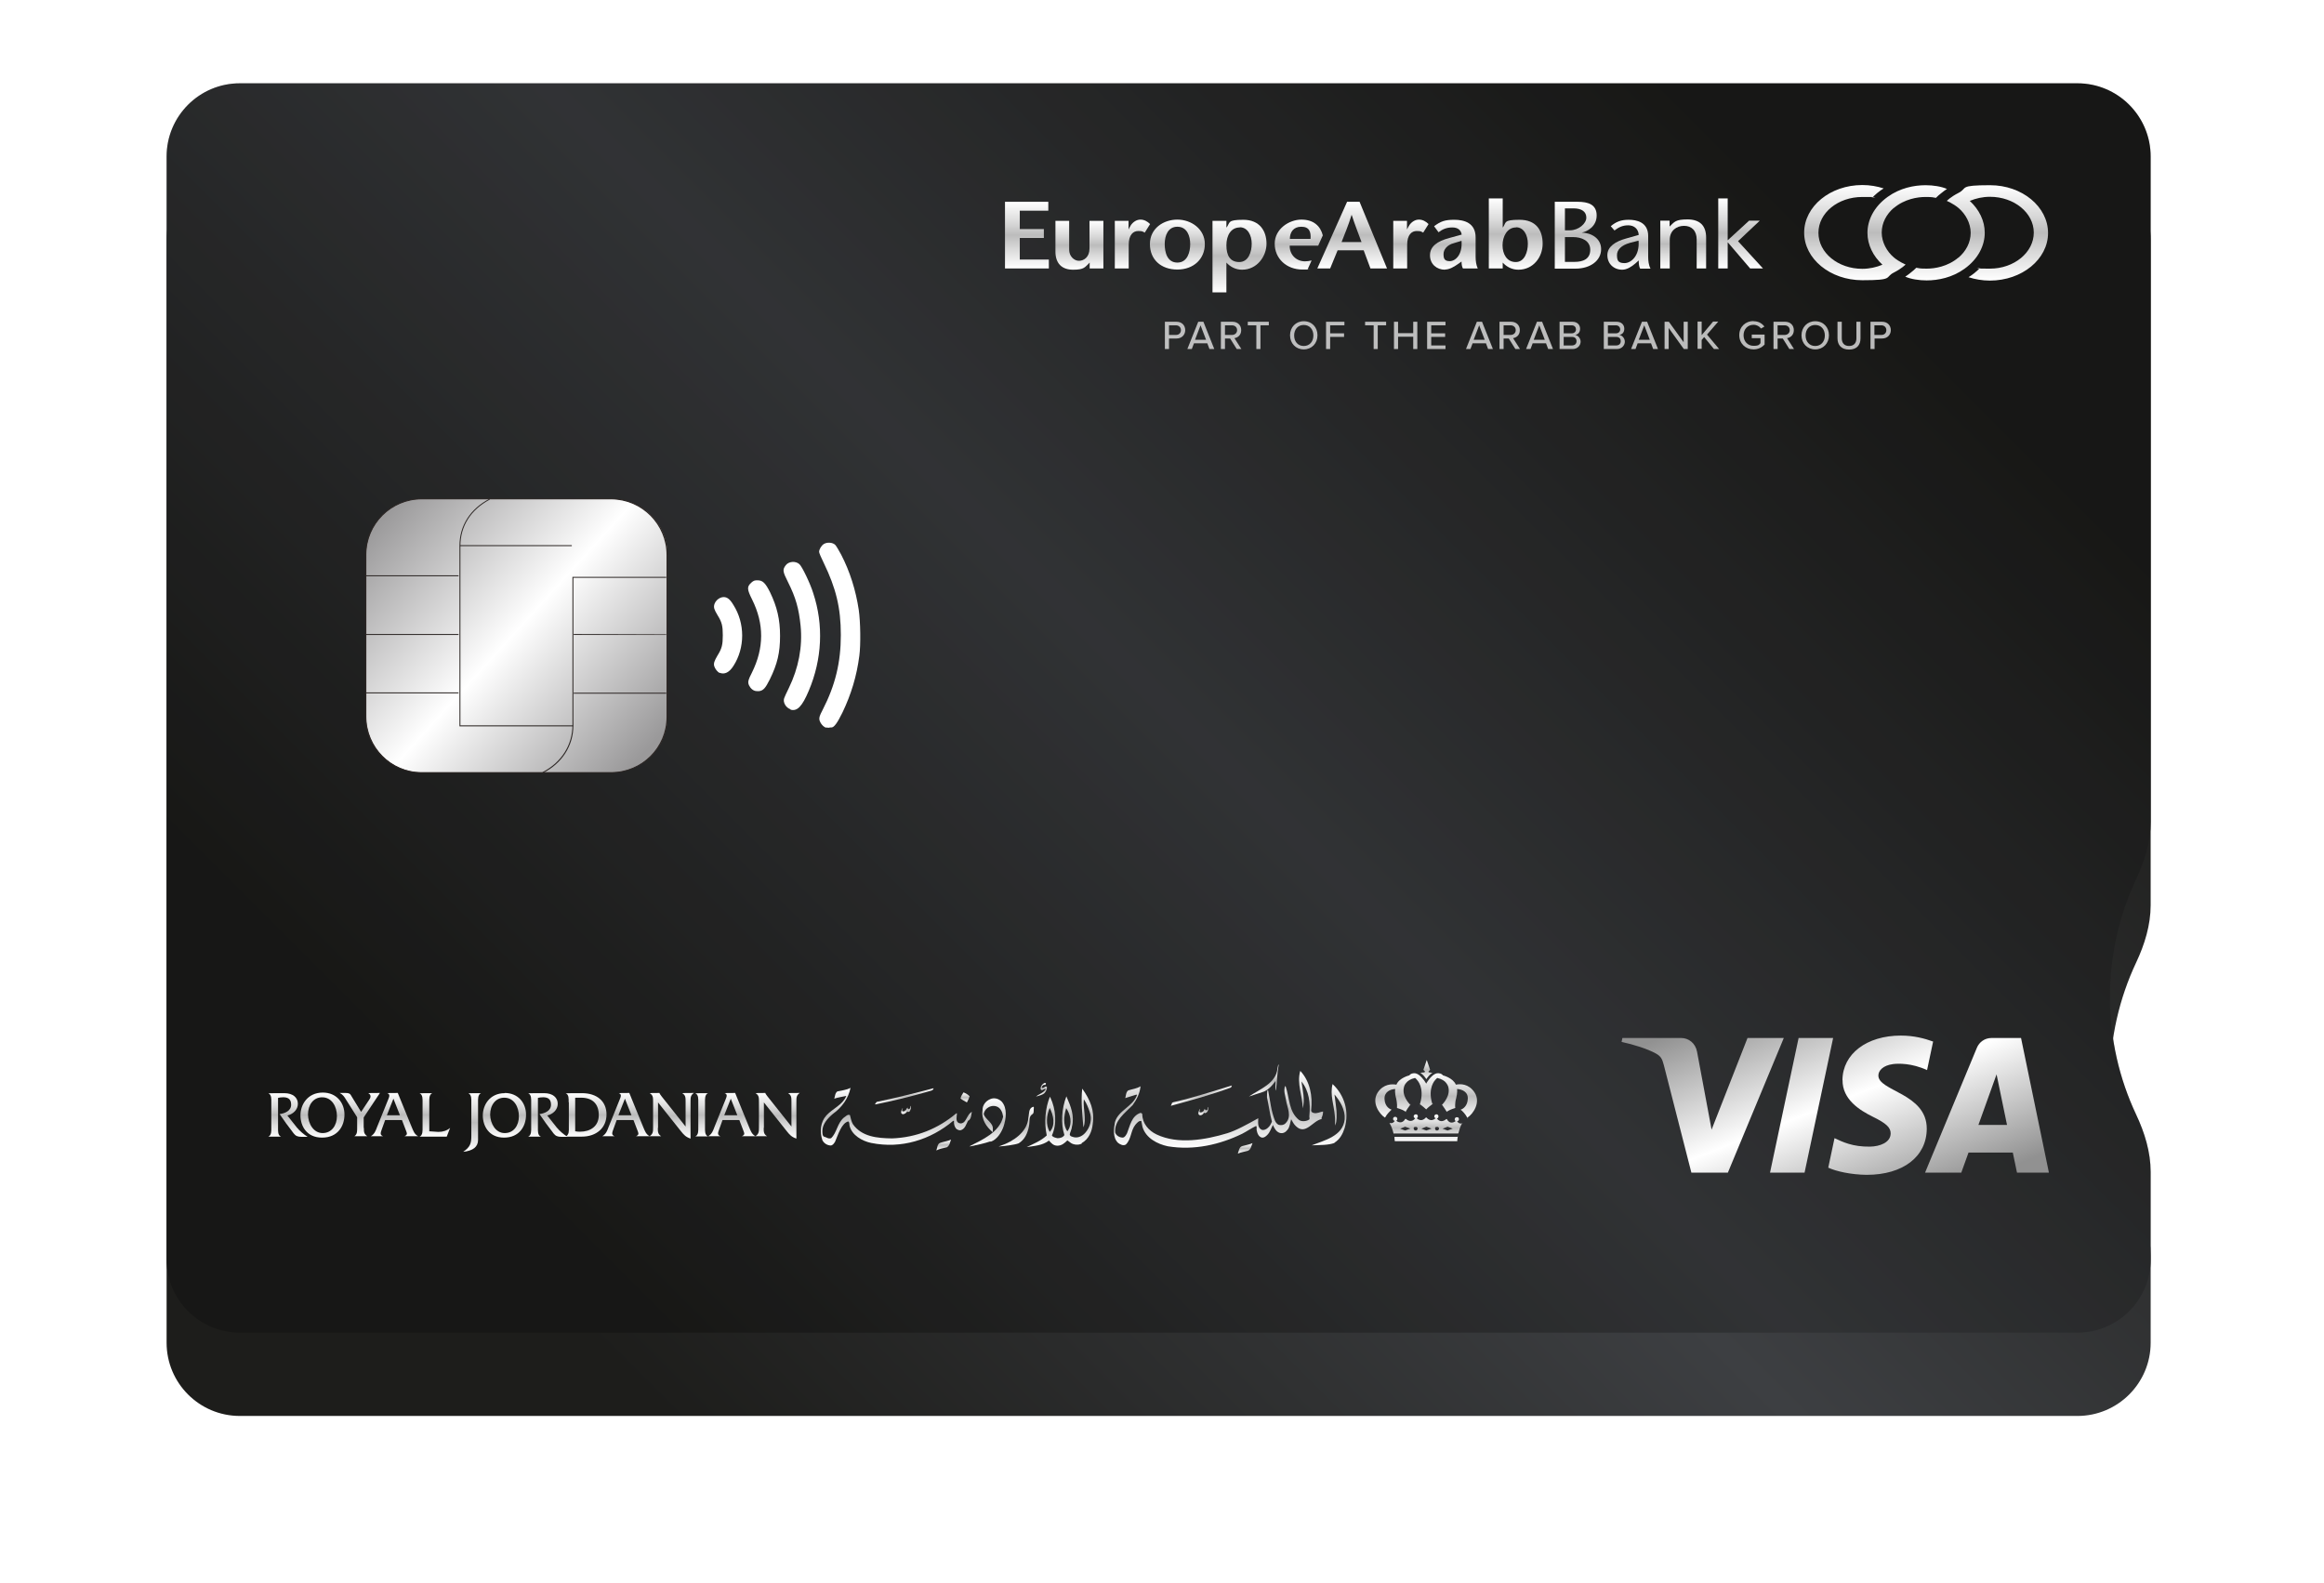 <svg width="279" height="190" viewBox="0 0 279 190" fill="none" xmlns="http://www.w3.org/2000/svg">
<g filter="url(#filter0_d_334_1667)">
<path d="M28.795 10C23.938 10 20 13.938 20 18.795V151.204C20 156.061 23.938 159.999 28.795 159.999H249.395C254.252 159.999 258.19 156.061 258.19 151.204V140.713C258.19 138.312 257.469 135.986 256.447 133.814C254.431 129.527 253.304 124.74 253.304 119.69C253.304 114.639 254.431 109.852 256.447 105.565C257.469 103.393 258.19 101.067 258.19 98.666V18.795C258.19 13.938 254.252 10 249.395 10H28.795Z" fill="url(#paint0_linear_334_1667)"/>
</g>
<path d="M28.795 10C23.938 10 20 13.938 20 18.795V151.204C20 156.061 23.938 159.999 28.795 159.999H249.395C254.252 159.999 258.19 156.061 258.19 151.204V140.713C258.19 138.312 257.469 135.986 256.447 133.814C254.431 129.527 253.304 124.74 253.304 119.69C253.304 114.639 254.431 109.852 256.447 105.565C257.469 103.393 258.19 101.067 258.19 98.666V18.795C258.19 13.938 254.252 10 249.395 10H28.795Z" fill="url(#paint1_linear_334_1667)"/>
<path d="M28.795 10C23.938 10 20 13.938 20 18.795V151.204C20 156.061 23.938 159.999 28.795 159.999H249.395C254.252 159.999 258.19 156.061 258.19 151.204V140.713C258.19 138.312 257.469 135.986 256.447 133.814C254.431 129.527 253.304 124.74 253.304 119.69C253.304 114.639 254.431 109.852 256.447 105.565C257.469 103.393 258.19 101.067 258.19 98.666V18.795C258.19 13.938 254.252 10 249.395 10H28.795Z" fill="black" fill-opacity="0.2"/>
<path fill-rule="evenodd" clip-rule="evenodd" d="M99.181 87.372C98.829 87.267 98.476 86.845 98.371 86.424C98.335 86.143 98.371 85.967 98.758 85.23C100.274 82.28 100.944 79.54 100.944 76.239C100.944 72.938 100.344 70.585 98.899 67.599C98.582 66.967 98.335 66.37 98.335 66.265C98.335 65.949 98.617 65.492 98.899 65.317C99.287 65.071 99.957 65.106 100.274 65.422C100.38 65.527 100.697 66.054 100.979 66.581C102.036 68.618 102.741 70.866 103.094 73.219C103.305 74.659 103.341 77.433 103.164 78.733C102.847 81.191 102.177 83.368 101.155 85.511C100.521 86.81 100.133 87.337 99.816 87.337C99.499 87.337 99.639 87.337 99.569 87.372C99.499 87.372 99.322 87.372 99.181 87.337V87.372ZM94.916 85.159C94.352 84.984 93.964 84.317 94.141 83.825C94.176 83.72 94.423 83.158 94.705 82.596C95.868 80.208 96.361 77.644 96.115 75.15C95.903 73.078 95.551 71.779 94.599 69.882C93.964 68.618 93.929 68.407 94.317 67.88C94.669 67.389 95.515 67.319 95.974 67.74C96.291 68.021 97.278 70.058 97.63 71.217C98.899 75.045 98.688 79.154 97.102 82.912C96.291 84.843 95.692 85.441 94.881 85.195L94.916 85.159ZM90.545 82.912C90.193 82.771 89.911 82.385 89.84 82.034C89.805 81.823 89.84 81.577 90.263 80.769C91.744 77.784 91.744 74.904 90.298 71.989C89.664 70.725 89.664 70.444 90.193 69.953C90.475 69.707 90.58 69.671 90.933 69.671C91.567 69.671 91.885 69.988 92.449 71.111C93.295 72.867 93.647 74.378 93.647 76.344C93.647 78.346 93.33 79.716 92.413 81.577C91.885 82.631 91.638 82.912 91.109 82.982C90.933 82.982 90.686 82.982 90.545 82.912ZM86.421 80.805C86.139 80.699 85.857 80.313 85.751 79.997C85.645 79.646 85.751 79.365 86.139 78.697C86.668 77.855 86.773 77.398 86.773 76.274C86.773 75.15 86.668 74.694 86.139 73.851C85.963 73.57 85.787 73.219 85.751 73.078C85.575 72.516 86.069 71.849 86.668 71.709C87.197 71.603 87.584 71.849 88.043 72.622C89.452 74.834 89.452 77.784 88.043 79.962C87.549 80.734 86.985 81.015 86.386 80.769L86.421 80.805Z" fill="white"/>
<path d="M73.407 59.912H50.628C46.925 59.874 43.941 62.89 43.941 66.584V86.032C43.941 89.726 46.925 92.742 50.628 92.742H73.407C77.109 92.742 80.094 89.764 80.132 86.07V66.621C80.132 62.927 77.147 59.912 73.445 59.912H73.407Z" fill="url(#paint2_linear_334_1667)"/>
<path d="M73.37 92.817H50.59C46.85 92.817 43.828 89.764 43.828 86.032V66.584C43.866 62.852 46.888 59.837 50.628 59.837H73.407C77.147 59.837 80.169 62.89 80.169 66.621V86.07C80.169 89.802 77.109 92.817 73.37 92.817ZM50.628 59.95C46.963 59.95 43.979 62.927 43.979 66.584V86.032C43.979 89.688 46.925 92.704 50.59 92.704H73.37C77.034 92.704 80.018 89.764 80.018 86.07V66.621C80.018 62.965 77.072 59.987 73.407 59.95H50.628Z" fill="#2B2523"/>
<path d="M68.799 87.201H55.161V65.528C55.161 63.116 56.445 61.081 58.788 59.874V59.987C56.521 61.194 55.274 63.154 55.274 65.528V87.088H68.799V87.201Z" fill="#2B2523"/>
<path d="M65.21 92.817L65.134 92.704C67.401 91.535 68.723 89.462 68.723 87.05V69.26H79.981V69.373H68.836V87.088C68.836 89.538 67.476 91.648 65.172 92.817H65.21Z" fill="#2B2523"/>
<path d="M68.647 65.566H55.236V65.453H68.647V65.566Z" fill="#2B2523"/>
<path d="M55.048 69.184H43.941V69.071H55.048V69.184Z" fill="#2B2523"/>
<path d="M55.048 76.233H43.941V76.119H55.048V76.233Z" fill="#2B2523"/>
<path d="M79.981 76.233H68.874V76.119L79.981 76.157V76.233Z" fill="#2B2523"/>
<path d="M55.048 83.243H43.941V83.13H55.048V83.243Z" fill="#2B2523"/>
<path d="M79.981 83.281H68.874V83.168H79.981V83.281Z" fill="#2B2523"/>
<path d="M160.218 137.22C159.409 137.505 158.504 137.457 157.552 137.505H157.481C158.956 136.912 161.241 136.414 161.431 134.375C161.503 133.237 160.908 132.242 160.218 131.412V131.483C160.337 132.645 160.67 133.949 160.313 135.134C160.241 134.802 160.313 134.328 160.241 133.901C160.146 132.692 159.647 131.412 159.98 130.155C161.407 131.483 162.002 133.451 161.431 135.418C161.217 136.106 160.86 136.794 160.194 137.197" fill="url(#paint3_linear_334_1667)"/>
<path d="M158.671 134.352C157.6 134.541 156.743 136.343 155.577 135.205C155.316 134.968 155.173 134.66 155.006 134.375C154.863 134.802 154.863 135.3 154.554 135.656C154.34 135.94 154.007 136.13 153.626 136.011C153.198 135.869 152.983 135.442 152.817 135.063C152.603 135.442 152.484 135.916 152.151 136.248C151.984 136.414 151.794 136.604 151.508 136.58C151.104 136.509 150.937 136.059 150.866 135.703C150.818 135.513 150.937 135.324 150.794 135.181C150.247 135.442 149.7 135.821 149.152 136.106C146.487 137.41 143.37 138.145 140.205 137.623C138.967 137.363 137.563 136.651 137.159 135.3L137.016 134.589C136.73 134.518 136.492 134.826 136.302 135.039C135.731 135.75 135.826 136.77 135.16 137.41C134.85 137.6 134.493 137.41 134.232 137.22C133.565 136.58 133.708 135.561 133.851 134.731C134.232 133.308 136.04 132.834 136.492 131.483L136.445 131.412L135.088 131.839C135.183 131.53 135.16 131.127 135.445 130.914C135.945 130.748 136.492 130.701 136.921 130.416C136.849 131.246 136.468 132.004 135.969 132.692C135.041 133.64 133.756 134.541 133.875 135.964C134.017 136.367 134.422 136.58 134.803 136.58C135.064 136.533 135.183 136.272 135.302 136.059C135.659 135.181 135.826 133.996 136.897 133.617C137.016 133.617 137.111 133.664 137.135 133.783C137.135 134.873 137.896 135.75 138.848 136.201C141.442 137.434 144.726 136.841 147.32 136.059C148.414 135.727 149.723 134.992 151.056 134.257C151.056 134.755 150.913 135.395 151.508 135.656C151.77 135.703 152.008 135.584 152.198 135.418C152.46 135.205 152.579 134.921 152.698 134.66C152.436 133.711 152.317 132.716 152.103 131.744C152.103 131.459 152.103 131.127 152.174 130.866L152.246 130.938C152.484 132.147 152.603 133.403 153.055 134.541C153.15 134.755 153.34 135.015 153.578 135.063C153.864 135.11 154.15 135.063 154.34 134.849C155.149 134.043 154.506 132.929 154.387 132.052C154.292 131.507 154.078 131.009 154.268 130.416H154.34C154.816 131.791 154.697 133.474 155.958 134.47C156.291 134.683 156.815 134.636 157.148 134.423C157.291 134.328 157.148 134.091 157.195 133.925C157.338 132.455 157.148 130.938 156.244 129.847C156.386 130.89 156.696 132.028 156.386 133.071C156.386 131.554 155.649 130.108 156.101 128.567C157.267 129.823 157.6 131.578 157.41 133.332C157.41 133.474 157.552 133.593 157.695 133.617C158.124 133.735 158.481 133.474 158.837 133.451C158.837 133.735 158.766 133.972 158.647 134.233" fill="url(#paint4_linear_334_1667)"/>
<path d="M153.174 130.961C153.055 130.582 153.174 130.179 153.126 129.776C152.769 130.297 152.174 130.961 151.532 131.127C150.985 131.293 150.461 131.483 149.938 131.649C151.199 130.772 153.198 130.084 153.364 128.282L153.459 127.832H153.507C153.317 128.851 153.317 129.942 153.174 130.938" fill="url(#paint5_linear_334_1667)"/>
<path d="M149.795 138.169C149.39 138.287 148.986 138.335 148.605 138.5C148.724 138.192 148.748 137.718 149.128 137.6C149.533 137.481 150.009 137.41 150.366 137.244C150.223 137.576 150.175 138.026 149.795 138.169Z" fill="url(#paint6_linear_334_1667)"/>
<path d="M147.796 130.558C145.464 131.435 142.989 132.099 140.562 132.763C140.562 132.763 140.704 132.479 140.704 132.407L140.847 132.336C143.251 131.791 145.583 131.032 147.891 130.321L147.796 130.535" fill="url(#paint7_linear_334_1667)"/>
<path d="M144.797 133.593C144.702 133.688 144.583 133.593 144.536 133.593C144.393 133.877 144.107 133.948 143.964 133.854C143.822 133.759 143.845 133.545 143.917 133.403C143.964 133.308 143.988 133.214 144.06 133.142C144.107 133.261 143.917 133.403 144.06 133.522C144.155 133.593 144.274 133.522 144.369 133.474C144.512 133.403 144.583 133.237 144.631 133.119C144.631 133.214 144.75 133.356 144.893 133.285C145.035 133.19 144.94 133 145.059 132.905C145.035 133.142 145.059 133.474 144.821 133.569" fill="url(#paint8_linear_334_1667)"/>
<path d="M126.022 133.024C125.641 133.854 125.522 135.063 126.022 135.893C126.759 135.11 126.45 133.83 126.022 133.024ZM128.235 135.679C128.758 134.873 128.497 133.759 127.997 133.048C127.735 133.925 127.592 135.087 128.14 135.821L128.235 135.679ZM129.877 137.291C129.496 137.505 128.949 137.457 128.592 137.244L128.14 136.912C127.806 137.244 127.45 137.552 126.95 137.552C126.45 137.552 126.212 137.244 125.927 136.936C125.165 137.528 124.166 137.576 123.261 137.718C124.094 137.315 124.951 136.983 125.665 136.319C125.332 134.802 125.474 133.048 126.046 131.673L126.117 131.815C126.736 133.142 126.926 134.921 126.283 136.319C126.426 136.556 126.688 136.58 126.95 136.651C127.283 136.651 127.616 136.556 127.783 136.272C127.331 134.873 127.45 133.142 128.021 131.625L128.068 131.744C128.544 132.811 129.02 133.996 128.687 135.276C128.687 135.513 128.425 136.059 128.425 136.201C128.425 136.343 128.568 136.438 128.758 136.485C129.329 136.699 129.901 136.438 130.281 136.011C130.9 135.324 131.138 134.352 130.805 133.451C130.638 132.953 130.448 132.479 130.162 132.052L130.115 132.004C129.996 133.142 130.472 134.328 130.067 135.347C129.924 133.877 129.758 132.17 129.924 130.701L129.972 130.772C130.829 131.981 131.447 133.332 131.186 134.944C131.09 135.845 130.71 136.77 129.853 137.244" fill="url(#paint9_linear_334_1667)"/>
<path d="M125.379 131.246C125.189 131.435 124.737 131.554 124.38 131.649C124.713 131.364 125.308 131.198 125.546 130.748C125.355 130.629 125.022 131.127 124.927 130.724C124.927 130.416 125.117 130.179 125.355 130.037C125.427 130.013 125.522 130.013 125.57 130.06C125.57 130.131 125.522 130.203 125.474 130.274C125.332 130.203 125.213 130.274 125.141 130.392C125.07 130.44 125.046 130.535 125.07 130.606C125.332 130.724 125.546 130.25 125.689 130.535C125.689 130.795 125.57 131.056 125.379 131.246Z" fill="url(#paint10_linear_334_1667)"/>
<path d="M123.951 133.759C123.452 134.091 123.666 134.518 123.523 135.252C123.356 136.035 123.047 136.817 122.286 137.268C121.881 137.434 120.644 137.6 119.882 137.647L120.144 137.552C121.572 137.078 123.356 135.916 123.452 134.209C123.571 133.735 123.452 133.071 124.023 132.882C124.07 132.882 124.094 132.882 124.118 132.953C124.07 133.237 124.166 133.64 123.951 133.759Z" fill="url(#paint11_linear_334_1667)"/>
<path d="M118.906 137.031C118.145 137.291 117.336 137.457 116.527 137.623H116.384C117.883 136.865 120.001 135.94 120.429 134.067C120.358 133.569 120.144 133 119.62 132.834C119.168 132.692 118.716 132.834 118.383 133.166C118.24 133.332 118.145 133.522 118.097 133.735C118.264 134.423 119.263 134.778 119.192 135.561V135.94C118.407 135.276 117.788 134.399 117.955 133.285C117.931 132.716 118.335 132.194 118.835 131.981C119.311 131.744 119.882 131.886 120.263 132.265C120.953 133.048 120.786 134.328 120.477 135.252C120.215 135.987 119.692 136.817 118.93 137.078" fill="url(#paint12_linear_334_1667)"/>
<path d="M116.241 134.494C116.003 134.944 115.861 135.584 115.289 135.703C115.075 135.703 114.909 135.608 114.79 135.513C114.575 135.252 114.504 134.944 114.528 134.565H114.433C111.72 136.841 108.222 137.955 104.581 137.22C103.534 137.007 102.249 136.296 101.987 135.134C101.963 134.968 101.987 134.755 101.844 134.636C101.035 134.826 100.631 136.201 100.25 137.078C100.059 137.386 99.964 137.457 99.774 137.528C99.322 137.528 98.917 137.268 98.727 136.888C98.37 135.845 98.513 134.683 99.203 133.925C99.964 133.095 101.13 132.668 101.582 131.625V131.578C101.107 131.696 100.607 131.744 100.155 131.91C100.25 131.601 100.25 131.222 100.535 131.032C101.059 130.914 101.63 130.866 102.106 130.606C101.868 131.838 101.083 132.953 99.988 133.735C99.322 134.304 98.727 134.968 98.727 135.798C98.727 136.628 98.965 136.414 99.227 136.58C99.369 136.651 99.584 136.722 99.774 136.651C100.488 135.964 100.488 134.897 101.297 134.186C101.535 134.043 101.725 133.759 102.035 133.877C102.13 134.233 102.201 134.636 102.392 134.968C103.462 136.485 105.319 136.651 107.103 136.675C110.054 136.556 112.6 135.513 114.813 133.664H114.885C114.885 134.02 114.647 134.683 115.17 134.849C115.385 134.921 115.575 134.849 115.742 134.707C116.075 134.352 116.17 133.854 116.551 133.569L116.67 133.474C116.598 133.83 116.622 134.304 116.241 134.565" fill="url(#paint13_linear_334_1667)"/>
<path d="M116.051 132.336C115.789 132.194 115.551 132.076 115.313 131.886C115.361 131.601 115.527 131.388 115.67 131.151C115.956 131.269 116.217 131.412 116.408 131.625C116.313 131.886 116.217 132.123 116.075 132.36" fill="url(#paint14_linear_334_1667)"/>
<path d="M113.671 137.742C113.243 137.86 112.815 137.908 112.41 138.121C112.529 137.837 112.505 137.315 112.91 137.197C113.314 137.054 113.79 137.007 114.171 136.817C114.052 137.149 114.004 137.552 113.671 137.742Z" fill="url(#paint15_linear_334_1667)"/>
<path d="M111.41 131.056C109.34 131.649 107.246 132.17 105.081 132.597C105.009 132.55 105.128 132.455 105.176 132.384L105.247 132.289C107.555 131.815 109.84 131.246 112.077 130.653C112.053 130.961 111.601 130.985 111.387 131.056" fill="url(#paint16_linear_334_1667)"/>
<path d="M109.078 133.522C109.007 133.522 108.959 133.474 108.936 133.403C108.769 133.711 108.269 133.949 108.174 133.569C108.174 133.356 108.269 133.142 108.388 133.024C108.388 133.119 108.269 133.237 108.317 133.356C108.388 133.474 108.531 133.427 108.626 133.356C108.864 133.214 108.84 133.048 108.959 132.976C108.959 133.048 108.959 133.166 109.078 133.166C109.197 133.166 109.269 133.048 109.293 132.953V132.763C109.412 132.905 109.34 133.119 109.293 133.261C109.197 133.522 109.126 133.451 109.055 133.474" fill="url(#paint17_linear_334_1667)"/>
<path d="M43.685 135.418C43.685 135.893 43.685 136.13 44.089 136.414H42.543C42.923 136.201 42.876 135.679 42.876 135.3V134.138L41.543 132.028C41.329 131.673 41.162 131.412 40.782 131.222H41.496C41.757 131.222 41.995 131.269 42.09 131.435L43.352 133.498L44.327 132.028C44.47 131.838 44.637 131.459 44.208 131.246C44.208 131.222 45.612 131.222 45.612 131.222L43.661 134.162V135.418H43.685Z" fill="url(#paint18_linear_334_1667)"/>
<path d="M46.231 134.494L45.827 135.608C45.66 136.059 45.612 136.272 45.993 136.414H44.518C44.97 136.153 45.113 135.727 45.279 135.276L46.612 131.981C46.731 131.696 46.874 131.364 46.493 131.246C46.493 131.222 47.754 131.222 47.754 131.222L49.42 135.3C49.61 135.75 49.753 136.201 50.205 136.414H48.563C48.944 136.224 48.896 136.13 48.682 135.584L48.254 134.47H46.231V134.494ZM47.231 131.91L46.445 133.901H48.016L47.231 131.91Z" fill="url(#paint19_linear_334_1667)"/>
<path d="M52.633 135.893C53.18 135.893 53.632 135.75 54.036 135.418L53.632 136.462H50.372C50.776 136.296 50.729 135.703 50.729 135.347V132.36C50.729 132.004 50.776 131.412 50.372 131.269C50.372 131.246 51.895 131.246 51.895 131.246C51.49 131.412 51.538 132.004 51.538 132.36V135.821L52.609 135.893H52.633Z" fill="url(#paint20_linear_334_1667)"/>
<path d="M56.583 132.36C56.583 132.004 56.63 131.412 56.226 131.269C56.226 131.246 57.749 131.246 57.749 131.246C57.344 131.412 57.392 132.004 57.392 132.36V136.865C57.392 137.694 56.773 138.169 55.607 138.287C56.487 137.694 56.583 137.22 56.583 136.367V132.36Z" fill="url(#paint21_linear_334_1667)"/>
<path d="M68.267 132.336C68.267 131.981 68.314 131.388 67.91 131.269C67.91 131.246 69.861 131.246 69.861 131.246C71.67 131.246 72.812 132.218 72.812 133.806C72.812 135.395 71.622 136.462 69.838 136.462H67.934C68.338 136.177 68.291 135.798 68.291 135.324V132.336H68.267ZM69.076 135.821C69.266 135.869 69.457 135.869 69.647 135.869C70.837 135.869 71.884 135.252 71.884 133.877C71.884 132.502 71.099 131.791 69.766 131.791C68.433 131.791 69.29 131.815 69.052 131.886V135.821H69.076Z" fill="url(#paint22_linear_334_1667)"/>
<path d="M74.026 134.494L73.621 135.608C73.455 136.059 73.407 136.272 73.788 136.414H72.312C72.764 136.153 72.907 135.727 73.074 135.276L74.406 131.981C74.525 131.696 74.668 131.364 74.287 131.246C74.287 131.222 75.549 131.222 75.549 131.222L77.215 135.3C77.405 135.75 77.548 136.201 78 136.414H76.358C76.739 136.224 76.691 136.13 76.477 135.584L76.049 134.47H74.026V134.494ZM75.025 131.91L74.24 133.901H75.811L75.025 131.91Z" fill="url(#paint23_linear_334_1667)"/>
<path d="M78.975 135.418C78.975 135.869 78.975 136.177 79.38 136.414H77.976C78.404 136.153 78.404 135.821 78.404 135.395V132.241C78.404 131.791 78.404 131.483 78 131.246C78 131.222 79.166 131.222 79.166 131.222C79.19 131.317 79.237 131.364 79.285 131.435L79.404 131.601L82.307 135.252V132.241C82.307 131.791 82.307 131.483 81.903 131.246C81.903 131.222 83.306 131.222 83.306 131.222C82.902 131.483 82.902 131.791 82.902 132.241V136.699C82.331 136.509 82.093 136.248 81.736 135.798L78.999 132.36V135.418H78.975Z" fill="url(#paint24_linear_334_1667)"/>
<path d="M83.83 132.36C83.83 132.004 83.878 131.412 83.473 131.269C83.473 131.246 84.996 131.246 84.996 131.246C84.591 131.412 84.639 132.004 84.639 132.36V135.347C84.639 135.703 84.591 136.272 84.996 136.438H83.473C83.878 136.272 83.83 135.679 83.83 135.324V132.336V132.36Z" fill="url(#paint25_linear_334_1667)"/>
<path d="M86.733 134.494L86.329 135.608C86.162 136.059 86.115 136.272 86.495 136.414H85.02C85.472 136.153 85.615 135.727 85.781 135.276L87.114 131.981C87.233 131.696 87.376 131.364 86.995 131.246C86.995 131.222 88.256 131.222 88.256 131.222L89.922 135.3C90.112 135.75 90.255 136.201 90.707 136.414H89.065C89.446 136.224 89.398 136.13 89.184 135.584L88.756 134.47H86.733V134.494ZM87.733 131.91L86.947 133.901H88.518L87.733 131.91Z" fill="url(#paint26_linear_334_1667)"/>
<path d="M91.683 135.418C91.683 135.869 91.683 136.177 92.088 136.414H90.683C91.112 136.153 91.112 135.821 91.112 135.395V132.241C91.112 131.791 91.112 131.483 90.707 131.246C90.707 131.222 91.873 131.222 91.873 131.222C91.897 131.317 91.945 131.364 91.992 131.435L92.111 131.601L95.014 135.252V132.241C95.014 131.791 95.014 131.483 94.61 131.246C94.61 131.222 96.014 131.222 96.014 131.222C95.609 131.483 95.609 131.791 95.609 132.241V136.699C95.038 136.509 94.8 136.248 94.443 135.798L91.707 132.36V135.418H91.683Z" fill="url(#paint27_linear_334_1667)"/>
<path d="M60.604 131.246C58.772 131.246 57.963 132.692 57.963 133.925C57.963 135.158 58.677 136.58 60.509 136.58C62.342 136.58 63.151 135.229 63.151 133.83C63.151 132.431 62.223 131.222 60.581 131.222M60.581 136.035C59.51 136.035 58.867 134.921 58.843 133.83C58.843 132.692 59.486 131.767 60.581 131.791C61.699 131.815 62.294 132.882 62.294 134.02C62.294 135.158 61.651 136.035 60.604 136.035" fill="url(#paint28_linear_334_1667)"/>
<path d="M38.759 131.175C36.903 131.175 36.07 132.645 36.07 133.901C36.07 135.158 36.784 136.58 38.664 136.58C40.544 136.58 41.353 135.205 41.353 133.806C41.353 132.407 40.401 131.175 38.759 131.175ZM38.735 136.035C37.641 136.035 36.998 134.921 36.974 133.806C36.974 132.668 37.617 131.72 38.711 131.744C39.83 131.767 40.449 132.834 40.449 133.996C40.449 135.158 39.782 136.035 38.735 136.035Z" fill="url(#paint29_linear_334_1667)"/>
<path d="M34.119 131.246C35.189 131.246 35.761 131.791 35.761 132.526C35.761 133.261 35.142 133.783 34.499 133.925L35.642 135.371C35.975 135.774 36.474 136.201 36.927 136.485H36.189C35.761 136.485 35.499 136.39 35.261 136.082L34.333 134.849L33.571 133.759C34.214 133.664 34.952 133.379 34.952 132.621C34.952 131.862 34.452 131.72 33.928 131.744C33.738 131.744 33.571 131.767 33.381 131.815V135.371C33.381 135.727 33.333 136.319 33.738 136.462H32.215C32.619 136.296 32.572 135.703 32.572 135.347V132.36C32.572 132.004 32.619 131.412 32.215 131.269C32.215 131.246 34.119 131.246 34.119 131.246Z" fill="url(#paint30_linear_334_1667)"/>
<path d="M65.316 131.246C66.387 131.246 66.958 131.791 66.958 132.526C66.958 133.261 66.339 133.783 65.697 133.925L66.839 135.371C67.172 135.774 67.672 136.201 68.124 136.485H67.386C66.958 136.485 66.696 136.39 66.458 136.082L65.53 134.849L64.769 133.759C65.411 133.664 66.149 133.379 66.149 132.621C66.149 131.862 65.649 131.72 65.126 131.744C64.935 131.744 64.769 131.767 64.579 131.815V135.371C64.579 135.727 64.531 136.319 64.935 136.462H63.412C63.817 136.296 63.769 135.703 63.769 135.347V132.36C63.769 132.004 63.817 131.412 63.412 131.269C63.412 131.246 65.316 131.246 65.316 131.246Z" fill="url(#paint31_linear_334_1667)"/>
<path d="M170.902 128.756C170.783 128.756 170.664 128.78 170.545 128.804C170.427 128.827 170.545 128.804 170.545 128.827C170.831 129.017 171.069 129.302 171.236 129.562C171.402 129.302 171.64 129.017 171.926 128.827C172.211 128.638 171.926 128.804 171.926 128.804C171.807 128.78 171.688 128.756 171.569 128.756C171.569 128.733 171.497 128.709 171.474 128.685L171.521 128.614L171.688 128.448C171.688 128.448 171.402 127.571 171.283 127.263C171.164 127.595 170.879 128.448 170.879 128.448L171.045 128.614L171.093 128.662C171.045 128.685 171.021 128.709 170.998 128.756H170.902Z" fill="url(#paint32_linear_334_1667)"/>
<path d="M167.452 136.485C167.452 136.485 167.381 136.485 167.404 136.556C167.404 136.77 167.452 136.959 167.452 137.007H174.948C174.948 136.936 174.948 136.77 174.996 136.556C175.043 136.343 174.996 136.485 174.948 136.485H167.404H167.452ZM175.543 134.873C175.376 134.921 175.114 134.921 174.924 134.612C175.067 134.612 175.186 134.47 175.138 134.304C175.138 134.209 175.043 134.138 174.948 134.138C174.781 134.091 174.639 134.233 174.639 134.375C174.639 134.517 174.686 134.565 174.781 134.589C174.567 134.731 174.067 135.039 173.687 134.352H173.639C173.496 134.47 172.949 134.897 172.497 134.28C172.616 134.28 172.711 134.138 172.687 133.996C172.687 133.901 172.592 133.806 172.473 133.783C172.33 133.783 172.187 133.877 172.187 134.02C172.187 134.162 172.259 134.209 172.354 134.257C172.164 134.423 171.712 134.707 171.236 134.162H171.188C170.712 134.707 170.26 134.423 170.07 134.257C170.165 134.209 170.236 134.114 170.212 133.996C170.212 133.877 170.117 133.806 169.998 133.783C169.855 133.783 169.713 133.877 169.713 134.02C169.713 134.162 169.808 134.233 169.903 134.257C169.451 134.873 168.904 134.446 168.761 134.328H168.713C168.332 134.992 167.809 134.707 167.619 134.565C167.714 134.517 167.785 134.399 167.737 134.28C167.737 134.186 167.642 134.114 167.547 134.091C167.381 134.043 167.238 134.186 167.238 134.328C167.238 134.47 167.333 134.565 167.452 134.565C167.262 134.873 167 134.873 166.833 134.826C166.833 134.826 166.786 134.826 166.833 134.873C167.047 135.229 167.19 135.655 167.285 136.035C167.381 136.414 167.285 136.082 167.333 136.082H175.043C175.043 136.082 175.091 136.082 175.091 136.035C175.186 135.655 175.305 135.229 175.519 134.873V134.826L175.59 134.873H175.543ZM169.284 135.513L168.689 135.727L168.094 135.513L168.689 135.276L169.284 135.49V135.513ZM169.951 135.727C169.832 135.727 169.713 135.632 169.713 135.49C169.713 135.347 169.76 135.347 169.832 135.3C169.832 135.3 169.903 135.3 169.951 135.3C169.998 135.3 170.022 135.3 170.07 135.3C170.141 135.347 170.189 135.418 170.189 135.49C170.189 135.608 170.093 135.727 169.974 135.727H169.951ZM171.831 135.513L171.236 135.727L170.641 135.513L171.236 135.276L171.831 135.49V135.513ZM172.497 135.727C172.378 135.727 172.283 135.632 172.283 135.49C172.283 135.347 172.33 135.347 172.402 135.3C172.402 135.3 172.473 135.3 172.521 135.3C172.568 135.3 172.592 135.3 172.64 135.3C172.711 135.347 172.759 135.418 172.759 135.49C172.759 135.608 172.663 135.727 172.521 135.727H172.497ZM174.377 135.513L173.782 135.727L173.187 135.513L173.782 135.276L174.377 135.49V135.513Z" fill="url(#paint33_linear_334_1667)"/>
<path d="M177.018 131.151C176.328 130.108 175.329 130.108 174.781 130.226C174.424 129.396 173.235 129.112 173.235 129.112C173.163 129.017 173.02 128.875 172.687 128.851C172.14 128.804 171.616 129.515 171.616 129.515C171.497 129.657 171.402 129.823 171.307 129.942C171.259 130.013 171.236 130.084 171.212 130.108C171.212 130.06 171.164 130.013 171.117 129.942C171.045 129.823 170.95 129.657 170.807 129.515C170.807 129.515 170.284 128.804 169.736 128.851C169.403 128.875 169.26 129.017 169.189 129.112C169.189 129.112 167.975 129.396 167.642 130.226C167.095 130.131 166.096 130.131 165.405 131.151C164.596 132.384 165.62 133.759 166.238 134.162H166.286C166.524 133.711 166.905 133.379 167.024 133.261C167.143 133.142 167.024 133.214 167.024 133.214C166.833 133.142 166.262 132.858 166.214 131.957C166.167 131.08 166.928 130.772 167.5 130.748C167.5 130.748 167.404 131.175 167.619 131.91C167.619 131.91 167.761 132.55 167.714 133.024C168.332 133.214 168.499 133.308 168.713 133.451C168.927 133.593 168.761 133.451 168.761 133.451C168.856 133.261 169.046 133 169.284 132.668C169.522 132.336 169.284 132.645 169.284 132.621C169.141 132.455 168.237 131.53 168.57 130.44C168.57 130.44 168.618 130.226 168.832 129.989C168.999 129.776 169.332 129.539 169.879 129.42C169.951 129.468 170.046 129.562 170.117 129.657C170.117 129.657 170.355 129.894 170.522 130.369C170.664 130.795 170.783 131.53 170.474 132.526C170.165 133.522 170.474 132.55 170.474 132.573C170.807 132.834 171.021 133 171.188 133.166C171.355 133.332 171.188 133.166 171.236 133.166C171.402 133 171.593 132.834 171.95 132.573C172.306 132.313 171.95 132.573 171.95 132.526C171.64 131.53 171.759 130.795 171.902 130.369C172.068 129.894 172.306 129.657 172.306 129.657C172.402 129.562 172.473 129.468 172.544 129.42C173.092 129.539 173.425 129.776 173.591 129.989C173.782 130.226 173.853 130.44 173.853 130.44C174.186 131.507 173.282 132.455 173.139 132.621C172.997 132.787 173.139 132.645 173.139 132.668C173.377 133 173.568 133.285 173.663 133.451C173.758 133.617 173.663 133.451 173.71 133.451C173.925 133.332 174.091 133.214 174.71 133.024C174.639 132.55 174.781 131.91 174.805 131.91C174.996 131.175 174.924 130.748 174.924 130.748C175.495 130.772 176.281 131.08 176.209 131.957C176.162 132.834 175.59 133.142 175.4 133.214C175.21 133.285 175.4 133.261 175.4 133.261C175.543 133.379 175.9 133.711 176.138 134.162C176.376 134.612 176.138 134.162 176.185 134.162C176.804 133.783 177.827 132.384 177.018 131.151Z" fill="url(#paint34_linear_334_1667)"/>
<path d="M221.2 129.674C221.173 132 223.259 133.298 224.828 134.073C226.443 134.864 226.982 135.37 226.977 136.082C226.966 137.169 225.69 137.644 224.498 137.665C222.412 137.696 221.205 137.1 220.238 136.647L219.485 140.191C220.452 140.64 222.24 141.03 224.096 141.051C228.451 141.051 231.295 138.878 231.311 135.518C231.326 131.251 225.46 131.014 225.502 129.11C225.513 128.53 226.062 127.912 227.259 127.754C227.855 127.675 229.491 127.617 231.347 128.477L232.074 125.048C231.075 124.685 229.794 124.331 228.195 124.331C224.101 124.331 221.215 126.531 221.189 129.674M239.085 124.621C238.29 124.621 237.616 125.091 237.323 125.808L231.107 140.787H235.456L236.324 138.377H241.641L242.143 140.787H245.975L242.629 124.621H239.085ZM239.691 128.988L240.946 135.059H237.511L239.691 128.988ZM215.925 124.621L212.495 140.787H216.641L220.07 124.621H215.925ZM209.792 124.621L205.479 135.624L203.733 126.267C203.529 125.223 202.719 124.621 201.819 124.621H194.772L194.673 125.091C196.121 125.407 197.768 125.919 198.761 126.467C199.373 126.8 199.545 127.095 199.749 127.886L203.053 140.787H207.434L214.147 124.621H209.792Z" fill="url(#paint35_linear_334_1667)"/>
<path d="M125.851 25.297V24.227H120.651V32.231H125.915V31.161H122.427V28.571H125.316V27.501H122.427V25.297H125.851Z" fill="url(#paint36_linear_334_1667)"/>
<path d="M126.707 26.517V30.198C126.707 31.631 127.478 32.38 128.826 32.38C130.174 32.38 130.238 32.081 130.816 31.524V32.231H132.464V26.517H130.795V29.834C130.795 30.882 130.11 31.311 129.532 31.311C128.954 31.311 128.355 30.775 128.355 29.984V26.517H126.686H126.707Z" fill="url(#paint37_linear_334_1667)"/>
<path d="M133.834 26.517V32.231H135.503V29.406C135.503 28.165 136.06 27.736 136.637 27.736C137.215 27.736 137.151 27.801 137.429 27.929L138.071 26.902C137.75 26.581 137.365 26.367 136.916 26.367C136.466 26.367 136.06 26.624 135.781 27.009C135.632 27.223 135.503 27.522 135.503 27.522H135.482V26.517H133.812H133.834Z" fill="url(#paint38_linear_334_1667)"/>
<path d="M167.263 26.517V32.231H168.932V29.406C168.932 28.165 169.489 27.736 170.067 27.736C170.644 27.736 170.58 27.801 170.858 27.929L171.5 26.902C171.179 26.581 170.794 26.367 170.345 26.367C169.895 26.367 169.489 26.624 169.211 27.009C169.061 27.223 168.932 27.522 168.932 27.522H168.911V26.517H167.242H167.263Z" fill="url(#paint39_linear_334_1667)"/>
<path d="M141.346 32.359C143.315 32.359 144.642 31.075 144.642 29.299C144.642 27.522 143.036 26.367 141.346 26.367C139.655 26.367 138.05 27.437 138.05 29.299C138.05 31.161 139.377 32.359 141.346 32.359ZM141.346 27.223C142.523 27.223 142.887 28.357 142.887 29.299C142.887 30.24 142.566 31.524 141.346 31.524C140.126 31.524 139.826 30.305 139.826 29.299C139.826 28.293 140.211 27.223 141.346 27.223Z" fill="url(#paint40_linear_334_1667)"/>
<path d="M145.562 26.517V35.099H147.231V31.524C147.702 32.038 148.344 32.38 149.114 32.38C150.912 32.38 152.046 30.775 152.046 29.256C152.046 27.736 151.233 26.388 149.264 26.388C147.295 26.388 147.702 26.73 147.253 27.308H147.231V26.517H145.562ZM148.836 27.287C149.799 27.287 150.27 28.271 150.27 29.256C150.27 30.24 149.885 31.46 148.772 31.46C147.659 31.46 147.231 30.647 147.231 29.448C147.231 28.25 147.788 27.308 148.836 27.308V27.287Z" fill="url(#paint41_linear_334_1667)"/>
<path d="M158.809 28.271C158.531 27.159 157.718 26.367 156.241 26.367C154.765 26.367 153.031 27.48 153.031 29.256C153.031 31.032 154.444 32.359 156.348 32.359C158.253 32.359 156.755 32.359 156.99 32.316L157.461 31.268C157.204 31.332 156.926 31.375 156.669 31.375C155.621 31.375 154.807 30.583 154.829 29.491H158.253L158.809 28.25V28.271ZM157.333 28.678H154.85C154.85 27.908 155.257 27.223 156.22 27.223C157.183 27.223 157.397 27.822 157.333 28.678Z" fill="url(#paint42_linear_334_1667)"/>
<path d="M161.72 24.227L158.146 32.231H159.687L160.586 30.048H163.71L164.524 32.231H166.514L163.218 24.227H161.741H161.72ZM161.057 29.063C161.463 28.015 161.891 27.03 162.255 25.81H162.276C162.683 27.052 163.068 28.015 163.454 29.063H161.057Z" fill="url(#paint43_linear_334_1667)"/>
<path d="M173.469 32.359C174.047 32.359 174.604 31.995 175.074 31.674L175.46 31.396C175.46 31.696 175.503 32.038 175.631 32.231H177.407C177.215 31.824 177.15 31.289 177.15 30.84V28.507C177.15 26.73 175.738 26.388 174.582 26.388C173.427 26.388 172.956 26.581 172.164 27.159L172.699 27.886C173.148 27.544 173.641 27.308 174.347 27.308C175.053 27.308 175.395 27.651 175.481 28.164L174.004 28.571C172.549 28.956 171.672 29.577 171.672 30.647C171.672 31.717 172.485 32.38 173.469 32.38V32.359ZM174.539 29.192L175.46 28.913C175.588 30.604 174.711 31.353 174.047 31.353C173.384 31.353 173.298 31.011 173.298 30.497C173.298 29.984 173.705 29.406 174.539 29.192Z" fill="url(#paint44_linear_334_1667)"/>
<path d="M180.403 31.524C180.874 32.038 181.516 32.38 182.287 32.38C184.063 32.38 185.197 30.882 185.197 29.256C185.197 27.629 184.406 26.388 182.415 26.388C180.425 26.388 180.853 26.73 180.425 27.308H180.403V23.82H178.734V32.231H180.403V31.524ZM182.009 27.287C182.95 27.287 183.421 28.271 183.421 29.256C183.421 30.24 183.036 31.46 181.966 31.46C180.896 31.46 180.382 30.497 180.382 29.448C180.382 28.4 180.938 27.308 181.987 27.308L182.009 27.287Z" fill="url(#paint45_linear_334_1667)"/>
<path d="M192.217 29.919C192.217 28.614 191.04 27.95 189.884 27.929C190.569 27.801 191.682 27.18 191.682 25.875C191.682 24.569 190.698 24.227 189.392 24.227H186.653V32.252H189.135C190.954 32.252 192.217 31.268 192.217 29.919ZM187.873 25.018H188.9C189.906 25.018 190.441 25.425 190.441 26.131C190.441 26.837 189.521 27.651 188.472 27.651H187.873V25.018ZM187.873 31.439V28.464H188.857C189.842 28.464 190.912 28.871 190.912 29.984C190.912 31.096 190.056 31.439 189.05 31.439H187.873Z" fill="url(#paint46_linear_334_1667)"/>
<path d="M194.742 32.38C195.32 32.38 195.877 32.017 196.326 31.631L196.733 31.268C196.733 31.631 196.754 31.995 196.904 32.252H198.145C197.931 31.846 197.867 31.289 197.867 30.861V28.336C197.867 26.666 196.476 26.388 195.534 26.388C194.593 26.388 194.015 26.623 193.373 27.159L193.822 27.672C194.272 27.33 194.742 27.052 195.47 27.052C196.198 27.052 196.69 27.501 196.733 28.207L195.213 28.635C193.908 28.999 192.966 29.62 192.966 30.626C192.966 31.631 193.694 32.38 194.764 32.38H194.742ZM195.62 29.17L196.711 28.892C196.861 30.69 195.834 31.589 195.021 31.589C194.207 31.589 194.122 31.203 194.122 30.604C194.122 30.005 194.635 29.448 195.641 29.17H195.62Z" fill="url(#paint47_linear_334_1667)"/>
<path d="M200.457 28.785C200.457 27.694 201.27 27.116 202.169 27.116C203.068 27.116 203.688 27.672 203.688 28.764V32.231H204.823V28.528C204.823 27.073 204.052 26.345 202.597 26.345C201.142 26.345 201.035 26.624 200.435 27.201V26.495H199.322V32.231H200.457V28.785Z" fill="url(#paint48_linear_334_1667)"/>
<path d="M207.412 29.106H207.434L210.109 32.231H211.65L208.653 28.956L211.264 26.495H209.98L207.434 28.828H207.412V23.82H206.278V32.231H207.412V29.106Z" fill="url(#paint49_linear_334_1667)"/>
<path d="M227.358 24.976C228.642 23.884 230.226 23.649 231.146 23.649C232.067 23.649 231.981 23.692 232.409 23.756C232.623 23.542 232.837 23.349 233.094 23.157C233.351 22.942 233.543 22.814 233.736 22.686C233.051 22.386 232.088 22.236 231.168 22.236C229.777 22.236 228.086 22.579 226.631 23.627C224.919 24.847 224.191 26.495 224.191 27.95C224.191 29.406 224.876 30.754 225.989 31.781C225.261 32.081 224.448 32.273 223.57 32.273C220.66 32.273 218.306 30.347 218.306 27.95C218.306 25.553 220.66 23.649 223.57 23.649C226.481 23.649 224.362 23.692 224.747 23.756C225.004 23.499 225.09 23.392 225.411 23.135C225.668 22.921 225.903 22.771 226.138 22.622C225.347 22.365 224.491 22.215 223.57 22.215C219.718 22.215 216.593 24.783 216.593 27.929C216.593 31.075 219.718 33.643 223.57 33.643C227.423 33.643 226.224 33.301 227.358 32.723C228.321 32.231 228.771 31.76 228.771 31.76C228.771 31.76 227.958 31.418 227.358 30.904C226.524 30.198 225.903 29.085 225.903 27.929C225.903 26.773 226.459 25.725 227.358 24.954V24.976Z" fill="url(#paint50_linear_334_1667)"/>
<path d="M235.106 30.925C233.822 32.017 232.238 32.252 231.318 32.252C230.397 32.252 230.483 32.209 230.055 32.145C229.841 32.359 229.627 32.552 229.37 32.744C229.113 32.958 228.921 33.087 228.728 33.215C229.413 33.515 230.376 33.665 231.296 33.665C232.687 33.665 234.378 33.322 235.833 32.274C237.545 31.054 238.273 29.406 238.273 27.951C238.273 26.495 237.588 25.147 236.475 24.12C237.203 23.82 238.016 23.627 238.894 23.627C241.804 23.627 244.159 25.553 244.159 27.929C244.159 30.305 241.804 32.252 238.894 32.252C235.983 32.252 238.102 32.209 237.717 32.145C237.46 32.402 237.374 32.509 237.053 32.766C236.796 32.98 236.561 33.13 236.326 33.279C237.117 33.536 237.973 33.686 238.894 33.686C242.746 33.686 245.871 31.118 245.871 27.972C245.871 24.826 242.767 22.236 238.915 22.236C235.063 22.236 236.261 22.579 235.127 23.157C234.164 23.649 233.715 24.12 233.715 24.12C233.715 24.12 234.528 24.462 235.127 24.976C235.962 25.682 236.582 26.795 236.582 27.951C236.582 29.106 236.026 30.155 235.127 30.925H235.106Z" fill="url(#paint51_linear_334_1667)"/>
<g opacity="0.7">
<path d="M139.848 41.904V38.63H141.239C141.924 38.63 142.287 39.101 142.287 39.636C142.287 40.171 141.902 40.642 141.239 40.642H140.34V41.904H139.848ZM141.175 39.058H140.34V40.214H141.175C141.538 40.214 141.774 39.978 141.774 39.636C141.774 39.293 141.517 39.058 141.175 39.058Z" fill="white"/>
<path d="M145.198 41.904L144.941 41.219H143.336L143.079 41.904H142.544L143.85 38.63H144.47L145.776 41.904H145.241H145.198ZM144.128 39.058L143.465 40.791H144.791L144.128 39.058Z" fill="white"/>
<path d="M148.472 41.904L147.681 40.642H147.06V41.904H146.568V38.63H147.959C148.579 38.63 149.008 39.036 149.008 39.636C149.008 40.235 148.601 40.535 148.194 40.599L149.029 41.904H148.451H148.472ZM147.895 39.058H147.06V40.214H147.895C148.258 40.214 148.515 39.978 148.515 39.636C148.515 39.293 148.258 39.058 147.895 39.058Z" fill="white"/>
<path d="M150.827 41.904V39.058H149.799V38.63H152.325V39.058H151.319V41.904H150.827Z" fill="white"/>
<path d="M156.519 38.566C157.504 38.566 158.167 39.293 158.167 40.256C158.167 41.219 157.482 41.947 156.519 41.947C155.556 41.947 154.871 41.219 154.871 40.256C154.871 39.293 155.556 38.566 156.519 38.566ZM156.519 39.015C155.813 39.015 155.364 39.55 155.364 40.278C155.364 41.005 155.813 41.54 156.519 41.54C157.226 41.54 157.675 41.005 157.675 40.278C157.675 39.55 157.226 39.015 156.519 39.015Z" fill="white"/>
<path d="M159.195 41.904V38.63H161.399V39.058H159.687V40.021H161.356V40.449H159.687V41.904H159.195Z" fill="white"/>
<path d="M164.909 41.904V39.058H163.882V38.63H166.407V39.058H165.401V41.904H164.909Z" fill="white"/>
<path d="M169.66 41.904V40.428H167.841V41.904H167.349V38.63H167.841V39.999H169.66V38.63H170.152V41.904H169.66Z" fill="white"/>
<path d="M171.329 41.904V38.63H173.534V39.058H171.821V40.021H173.491V40.449H171.821V41.476H173.534V41.904H171.329Z" fill="white"/>
<path d="M178.649 41.904L178.392 41.219H176.787L176.53 41.904H175.995L177.3 38.63H177.921L179.226 41.904H178.691H178.649ZM177.578 39.058L176.915 40.791H178.242L177.578 39.058Z" fill="white"/>
<path d="M181.923 41.904L181.131 40.642H180.51V41.904H180.018V38.63H181.409C182.03 38.63 182.458 39.036 182.458 39.636C182.458 40.235 182.051 40.535 181.645 40.599L182.479 41.904H181.902H181.923ZM181.345 39.058H180.51V40.214H181.345C181.709 40.214 181.966 39.978 181.966 39.636C181.966 39.293 181.709 39.058 181.345 39.058Z" fill="white"/>
<path d="M185.861 41.904L185.604 41.219H183.999L183.742 41.904H183.207L184.513 38.63H185.133L186.439 41.904H185.904H185.861ZM184.791 39.058L184.127 40.791H185.454L184.791 39.058Z" fill="white"/>
<path d="M187.231 41.904V38.63H188.771C189.349 38.63 189.692 38.994 189.692 39.465C189.692 39.935 189.413 40.149 189.114 40.214C189.456 40.278 189.756 40.62 189.756 41.027C189.756 41.433 189.413 41.904 188.814 41.904H187.231ZM187.723 40.021H188.686C189.007 40.021 189.199 39.807 189.199 39.55C189.199 39.293 189.028 39.058 188.686 39.058H187.723V40.021ZM187.723 41.476H188.707C189.05 41.476 189.264 41.284 189.264 40.963C189.264 40.642 189.071 40.449 188.707 40.449H187.723V41.476Z" fill="white"/>
<path d="M192.538 41.904V38.63H194.079C194.657 38.63 194.999 38.994 194.999 39.465C194.999 39.935 194.721 40.149 194.421 40.214C194.764 40.278 195.063 40.62 195.063 41.027C195.063 41.433 194.721 41.904 194.122 41.904H192.538ZM193.03 40.021H193.993C194.314 40.021 194.507 39.807 194.507 39.55C194.507 39.293 194.314 39.058 193.993 39.058H193.03V40.021ZM193.03 41.476H194.015C194.357 41.476 194.571 41.284 194.571 40.963C194.571 40.642 194.379 40.449 194.015 40.449H193.03V41.476Z" fill="white"/>
<path d="M198.466 41.904L198.21 41.219H196.604L196.348 41.904H195.813L197.118 38.63H197.739L199.044 41.904H198.509H198.466ZM197.396 39.058L196.733 40.791H198.06L197.396 39.058Z" fill="white"/>
<path d="M202.147 41.904L200.328 39.379V41.904H199.836V38.63H200.35L202.126 41.091V38.63H202.618V41.904H202.147Z" fill="white"/>
<path d="M205.764 41.904L204.587 40.47L204.288 40.813V41.883H203.795V38.608H204.288V40.235L205.657 38.608H206.278L204.93 40.171L206.385 41.904H205.764Z" fill="white"/>
<path d="M210.515 38.566C211.136 38.566 211.543 38.844 211.821 39.208L211.414 39.443C211.222 39.186 210.901 38.994 210.515 38.994C209.83 38.994 209.317 39.507 209.317 40.256C209.317 41.005 209.83 41.519 210.515 41.519C211.2 41.519 211.2 41.348 211.35 41.198V40.599H210.301V40.171H211.842V41.369C211.521 41.712 211.072 41.947 210.515 41.947C209.574 41.947 208.803 41.262 208.803 40.235C208.803 39.208 209.574 38.544 210.515 38.544V38.566Z" fill="white"/>
<path d="M214.817 41.904L214.025 40.642H213.405V41.904H212.912V38.63H214.303C214.924 38.63 215.352 39.036 215.352 39.636C215.352 40.235 214.945 40.535 214.539 40.599L215.374 41.904H214.796H214.817ZM214.239 39.058H213.405V40.214H214.239C214.603 40.214 214.86 39.978 214.86 39.636C214.86 39.293 214.603 39.058 214.239 39.058Z" fill="white"/>
<path d="M217.92 38.566C218.905 38.566 219.568 39.293 219.568 40.256C219.568 41.219 218.883 41.947 217.92 41.947C216.957 41.947 216.272 41.219 216.272 40.256C216.272 39.293 216.957 38.566 217.92 38.566ZM217.92 39.015C217.214 39.015 216.765 39.55 216.765 40.278C216.765 41.005 217.214 41.54 217.92 41.54C218.626 41.54 219.076 41.005 219.076 40.278C219.076 39.55 218.626 39.015 217.92 39.015Z" fill="white"/>
<path d="M220.617 38.63H221.109V40.62C221.109 41.177 221.409 41.54 221.987 41.54C222.564 41.54 222.864 41.177 222.864 40.62V38.63H223.356V40.62C223.356 41.433 222.907 41.968 221.987 41.968C221.066 41.968 220.595 41.433 220.595 40.62V38.63H220.617Z" fill="white"/>
<path d="M224.555 41.904V38.63H225.946C226.631 38.63 226.995 39.101 226.995 39.636C226.995 40.171 226.609 40.642 225.946 40.642H225.047V41.904H224.555ZM225.86 39.058H225.026V40.214H225.86C226.224 40.214 226.459 39.978 226.459 39.636C226.459 39.293 226.203 39.058 225.86 39.058Z" fill="white"/>
</g>
<defs>
<filter id="filter0_d_334_1667" x="0" y="0" width="278.19" height="189.999" filterUnits="userSpaceOnUse" color-interpolation-filters="sRGB">
<feFlood flood-opacity="0" result="BackgroundImageFix"/>
<feColorMatrix in="SourceAlpha" type="matrix" values="0 0 0 0 0 0 0 0 0 0 0 0 0 0 0 0 0 0 127 0" result="hardAlpha"/>
<feOffset dy="10"/>
<feGaussianBlur stdDeviation="10"/>
<feComposite in2="hardAlpha" operator="out"/>
<feColorMatrix type="matrix" values="0 0 0 0 0 0 0 0 0 0 0 0 0 0 0 0 0 0 0.15 0"/>
<feBlend mode="normal" in2="BackgroundImageFix" result="effect1_dropShadow_334_1667"/>
<feBlend mode="normal" in="SourceGraphic" in2="effect1_dropShadow_334_1667" result="shape"/>
</filter>
<linearGradient id="paint0_linear_334_1667" x1="195.966" y1="5.358" x2="60.695" y2="140.736" gradientUnits="userSpaceOnUse">
<stop stop-color="#1D1D1B"/>
<stop offset="0.5" stop-color="#3D3F42"/>
<stop offset="1" stop-color="#1D1D1B"/>
</linearGradient>
<linearGradient id="paint1_linear_334_1667" x1="195.966" y1="5.358" x2="60.695" y2="140.736" gradientUnits="userSpaceOnUse">
<stop stop-color="#1D1D1B"/>
<stop offset="0.5" stop-color="#3D3F42"/>
<stop offset="1" stop-color="#1D1D1B"/>
</linearGradient>
<linearGradient id="paint2_linear_334_1667" x1="47.039" y1="60.704" x2="78.443" y2="89.194" gradientUnits="userSpaceOnUse">
<stop stop-color="#9A999A"/>
<stop offset="0.5" stop-color="white"/>
<stop offset="1" stop-color="#9A999A"/>
</linearGradient>
<linearGradient id="paint3_linear_334_1667" x1="159.564" y1="130.155" x2="159.564" y2="137.505" gradientUnits="userSpaceOnUse">
<stop stop-color="white"/>
<stop offset="0.322" stop-color="#D8D8D8"/>
<stop offset="0.5" stop-color="#BCBCBC"/>
<stop offset="0.697" stop-color="#D8D8D8"/>
<stop offset="1" stop-color="white"/>
</linearGradient>
<linearGradient id="paint4_linear_334_1667" x1="146.284" y1="128.567" x2="146.284" y2="137.792" gradientUnits="userSpaceOnUse">
<stop stop-color="white"/>
<stop offset="0.322" stop-color="#D8D8D8"/>
<stop offset="0.5" stop-color="#BCBCBC"/>
<stop offset="0.697" stop-color="#D8D8D8"/>
<stop offset="1" stop-color="white"/>
</linearGradient>
<linearGradient id="paint5_linear_334_1667" x1="151.722" y1="127.832" x2="151.722" y2="131.649" gradientUnits="userSpaceOnUse">
<stop stop-color="white"/>
<stop offset="0.322" stop-color="#D8D8D8"/>
<stop offset="0.5" stop-color="#BCBCBC"/>
<stop offset="0.697" stop-color="#D8D8D8"/>
<stop offset="1" stop-color="white"/>
</linearGradient>
<linearGradient id="paint6_linear_334_1667" x1="149.485" y1="137.244" x2="149.485" y2="138.5" gradientUnits="userSpaceOnUse">
<stop stop-color="white"/>
<stop offset="0.322" stop-color="#D8D8D8"/>
<stop offset="0.5" stop-color="#BCBCBC"/>
<stop offset="0.697" stop-color="#D8D8D8"/>
<stop offset="1" stop-color="white"/>
</linearGradient>
<linearGradient id="paint7_linear_334_1667" x1="144.226" y1="130.321" x2="144.226" y2="132.763" gradientUnits="userSpaceOnUse">
<stop stop-color="white"/>
<stop offset="0.322" stop-color="#D8D8D8"/>
<stop offset="0.5" stop-color="#BCBCBC"/>
<stop offset="0.697" stop-color="#D8D8D8"/>
<stop offset="1" stop-color="white"/>
</linearGradient>
<linearGradient id="paint8_linear_334_1667" x1="144.46" y1="132.905" x2="144.46" y2="133.893" gradientUnits="userSpaceOnUse">
<stop stop-color="white"/>
<stop offset="0.322" stop-color="#D8D8D8"/>
<stop offset="0.5" stop-color="#BCBCBC"/>
<stop offset="0.697" stop-color="#D8D8D8"/>
<stop offset="1" stop-color="white"/>
</linearGradient>
<linearGradient id="paint9_linear_334_1667" x1="127.254" y1="130.701" x2="127.254" y2="137.718" gradientUnits="userSpaceOnUse">
<stop stop-color="white"/>
<stop offset="0.322" stop-color="#D8D8D8"/>
<stop offset="0.5" stop-color="#BCBCBC"/>
<stop offset="0.697" stop-color="#D8D8D8"/>
<stop offset="1" stop-color="white"/>
</linearGradient>
<linearGradient id="paint10_linear_334_1667" x1="125.034" y1="130.021" x2="125.034" y2="131.649" gradientUnits="userSpaceOnUse">
<stop stop-color="white"/>
<stop offset="0.322" stop-color="#D8D8D8"/>
<stop offset="0.5" stop-color="#BCBCBC"/>
<stop offset="0.697" stop-color="#D8D8D8"/>
<stop offset="1" stop-color="white"/>
</linearGradient>
<linearGradient id="paint11_linear_334_1667" x1="122" y1="132.882" x2="122" y2="137.647" gradientUnits="userSpaceOnUse">
<stop stop-color="white"/>
<stop offset="0.322" stop-color="#D8D8D8"/>
<stop offset="0.5" stop-color="#BCBCBC"/>
<stop offset="0.697" stop-color="#D8D8D8"/>
<stop offset="1" stop-color="white"/>
</linearGradient>
<linearGradient id="paint12_linear_334_1667" x1="118.565" y1="131.865" x2="118.565" y2="137.623" gradientUnits="userSpaceOnUse">
<stop stop-color="white"/>
<stop offset="0.322" stop-color="#D8D8D8"/>
<stop offset="0.5" stop-color="#BCBCBC"/>
<stop offset="0.697" stop-color="#D8D8D8"/>
<stop offset="1" stop-color="white"/>
</linearGradient>
<linearGradient id="paint13_linear_334_1667" x1="107.604" y1="130.606" x2="107.604" y2="137.528" gradientUnits="userSpaceOnUse">
<stop stop-color="white"/>
<stop offset="0.322" stop-color="#D8D8D8"/>
<stop offset="0.5" stop-color="#BCBCBC"/>
<stop offset="0.697" stop-color="#D8D8D8"/>
<stop offset="1" stop-color="white"/>
</linearGradient>
<linearGradient id="paint14_linear_334_1667" x1="115.86" y1="131.151" x2="115.86" y2="132.36" gradientUnits="userSpaceOnUse">
<stop stop-color="white"/>
<stop offset="0.322" stop-color="#D8D8D8"/>
<stop offset="0.5" stop-color="#BCBCBC"/>
<stop offset="0.697" stop-color="#D8D8D8"/>
<stop offset="1" stop-color="white"/>
</linearGradient>
<linearGradient id="paint15_linear_334_1667" x1="113.29" y1="136.817" x2="113.29" y2="138.121" gradientUnits="userSpaceOnUse">
<stop stop-color="white"/>
<stop offset="0.322" stop-color="#D8D8D8"/>
<stop offset="0.5" stop-color="#BCBCBC"/>
<stop offset="0.697" stop-color="#D8D8D8"/>
<stop offset="1" stop-color="white"/>
</linearGradient>
<linearGradient id="paint16_linear_334_1667" x1="108.568" y1="130.653" x2="108.568" y2="132.597" gradientUnits="userSpaceOnUse">
<stop stop-color="white"/>
<stop offset="0.322" stop-color="#D8D8D8"/>
<stop offset="0.5" stop-color="#BCBCBC"/>
<stop offset="0.697" stop-color="#D8D8D8"/>
<stop offset="1" stop-color="white"/>
</linearGradient>
<linearGradient id="paint17_linear_334_1667" x1="108.766" y1="132.763" x2="108.766" y2="133.765" gradientUnits="userSpaceOnUse">
<stop stop-color="white"/>
<stop offset="0.322" stop-color="#D8D8D8"/>
<stop offset="0.5" stop-color="#BCBCBC"/>
<stop offset="0.697" stop-color="#D8D8D8"/>
<stop offset="1" stop-color="white"/>
</linearGradient>
<linearGradient id="paint18_linear_334_1667" x1="43.197" y1="131.222" x2="43.197" y2="136.414" gradientUnits="userSpaceOnUse">
<stop stop-color="white"/>
<stop offset="0.322" stop-color="#D8D8D8"/>
<stop offset="0.5" stop-color="#BCBCBC"/>
<stop offset="0.697" stop-color="#D8D8D8"/>
<stop offset="1" stop-color="white"/>
</linearGradient>
<linearGradient id="paint19_linear_334_1667" x1="47.361" y1="131.222" x2="47.361" y2="136.414" gradientUnits="userSpaceOnUse">
<stop stop-color="white"/>
<stop offset="0.322" stop-color="#D8D8D8"/>
<stop offset="0.5" stop-color="#BCBCBC"/>
<stop offset="0.697" stop-color="#D8D8D8"/>
<stop offset="1" stop-color="white"/>
</linearGradient>
<linearGradient id="paint20_linear_334_1667" x1="52.204" y1="131.246" x2="52.204" y2="136.462" gradientUnits="userSpaceOnUse">
<stop stop-color="white"/>
<stop offset="0.322" stop-color="#D8D8D8"/>
<stop offset="0.5" stop-color="#BCBCBC"/>
<stop offset="0.697" stop-color="#D8D8D8"/>
<stop offset="1" stop-color="white"/>
</linearGradient>
<linearGradient id="paint21_linear_334_1667" x1="56.678" y1="131.246" x2="56.678" y2="138.287" gradientUnits="userSpaceOnUse">
<stop stop-color="white"/>
<stop offset="0.322" stop-color="#D8D8D8"/>
<stop offset="0.5" stop-color="#BCBCBC"/>
<stop offset="0.697" stop-color="#D8D8D8"/>
<stop offset="1" stop-color="white"/>
</linearGradient>
<linearGradient id="paint22_linear_334_1667" x1="70.361" y1="131.246" x2="70.361" y2="136.462" gradientUnits="userSpaceOnUse">
<stop stop-color="white"/>
<stop offset="0.322" stop-color="#D8D8D8"/>
<stop offset="0.5" stop-color="#BCBCBC"/>
<stop offset="0.697" stop-color="#D8D8D8"/>
<stop offset="1" stop-color="white"/>
</linearGradient>
<linearGradient id="paint23_linear_334_1667" x1="75.156" y1="131.222" x2="75.156" y2="136.414" gradientUnits="userSpaceOnUse">
<stop stop-color="white"/>
<stop offset="0.322" stop-color="#D8D8D8"/>
<stop offset="0.5" stop-color="#BCBCBC"/>
<stop offset="0.697" stop-color="#D8D8D8"/>
<stop offset="1" stop-color="white"/>
</linearGradient>
<linearGradient id="paint24_linear_334_1667" x1="80.641" y1="131.222" x2="80.641" y2="136.699" gradientUnits="userSpaceOnUse">
<stop stop-color="white"/>
<stop offset="0.322" stop-color="#D8D8D8"/>
<stop offset="0.5" stop-color="#BCBCBC"/>
<stop offset="0.697" stop-color="#D8D8D8"/>
<stop offset="1" stop-color="white"/>
</linearGradient>
<linearGradient id="paint25_linear_334_1667" x1="84.235" y1="131.246" x2="84.235" y2="136.438" gradientUnits="userSpaceOnUse">
<stop stop-color="white"/>
<stop offset="0.322" stop-color="#D8D8D8"/>
<stop offset="0.5" stop-color="#BCBCBC"/>
<stop offset="0.697" stop-color="#D8D8D8"/>
<stop offset="1" stop-color="white"/>
</linearGradient>
<linearGradient id="paint26_linear_334_1667" x1="87.864" y1="131.222" x2="87.864" y2="136.414" gradientUnits="userSpaceOnUse">
<stop stop-color="white"/>
<stop offset="0.322" stop-color="#D8D8D8"/>
<stop offset="0.5" stop-color="#BCBCBC"/>
<stop offset="0.697" stop-color="#D8D8D8"/>
<stop offset="1" stop-color="white"/>
</linearGradient>
<linearGradient id="paint27_linear_334_1667" x1="93.349" y1="131.222" x2="93.349" y2="136.699" gradientUnits="userSpaceOnUse">
<stop stop-color="white"/>
<stop offset="0.322" stop-color="#D8D8D8"/>
<stop offset="0.5" stop-color="#BCBCBC"/>
<stop offset="0.697" stop-color="#D8D8D8"/>
<stop offset="1" stop-color="white"/>
</linearGradient>
<linearGradient id="paint28_linear_334_1667" x1="60.557" y1="131.222" x2="60.557" y2="136.58" gradientUnits="userSpaceOnUse">
<stop stop-color="white"/>
<stop offset="0.322" stop-color="#D8D8D8"/>
<stop offset="0.5" stop-color="#BCBCBC"/>
<stop offset="0.697" stop-color="#D8D8D8"/>
<stop offset="1" stop-color="white"/>
</linearGradient>
<linearGradient id="paint29_linear_334_1667" x1="38.711" y1="131.175" x2="38.711" y2="136.58" gradientUnits="userSpaceOnUse">
<stop stop-color="white"/>
<stop offset="0.322" stop-color="#D8D8D8"/>
<stop offset="0.5" stop-color="#BCBCBC"/>
<stop offset="0.697" stop-color="#D8D8D8"/>
<stop offset="1" stop-color="white"/>
</linearGradient>
<linearGradient id="paint30_linear_334_1667" x1="34.571" y1="131.246" x2="34.571" y2="136.485" gradientUnits="userSpaceOnUse">
<stop stop-color="white"/>
<stop offset="0.322" stop-color="#D8D8D8"/>
<stop offset="0.5" stop-color="#BCBCBC"/>
<stop offset="0.697" stop-color="#D8D8D8"/>
<stop offset="1" stop-color="white"/>
</linearGradient>
<linearGradient id="paint31_linear_334_1667" x1="65.768" y1="131.246" x2="65.768" y2="136.485" gradientUnits="userSpaceOnUse">
<stop stop-color="white"/>
<stop offset="0.322" stop-color="#D8D8D8"/>
<stop offset="0.5" stop-color="#BCBCBC"/>
<stop offset="0.697" stop-color="#D8D8D8"/>
<stop offset="1" stop-color="white"/>
</linearGradient>
<linearGradient id="paint32_linear_334_1667" x1="171.273" y1="127.263" x2="171.273" y2="129.562" gradientUnits="userSpaceOnUse">
<stop stop-color="white"/>
<stop offset="0.322" stop-color="#D8D8D8"/>
<stop offset="0.5" stop-color="#BCBCBC"/>
<stop offset="0.697" stop-color="#D8D8D8"/>
<stop offset="1" stop-color="white"/>
</linearGradient>
<linearGradient id="paint33_linear_334_1667" x1="171.201" y1="133.783" x2="171.201" y2="137.007" gradientUnits="userSpaceOnUse">
<stop stop-color="white"/>
<stop offset="0.322" stop-color="#D8D8D8"/>
<stop offset="0.5" stop-color="#BCBCBC"/>
<stop offset="0.697" stop-color="#D8D8D8"/>
<stop offset="1" stop-color="white"/>
</linearGradient>
<linearGradient id="paint34_linear_334_1667" x1="171.212" y1="128.849" x2="171.212" y2="134.362" gradientUnits="userSpaceOnUse">
<stop stop-color="white"/>
<stop offset="0.322" stop-color="#D8D8D8"/>
<stop offset="0.5" stop-color="#BCBCBC"/>
<stop offset="0.697" stop-color="#D8D8D8"/>
<stop offset="1" stop-color="white"/>
</linearGradient>
<linearGradient id="paint35_linear_334_1667" x1="199.064" y1="124.734" x2="210.066" y2="152.517" gradientUnits="userSpaceOnUse">
<stop stop-color="#919191"/>
<stop offset="0.5" stop-color="white"/>
<stop offset="1" stop-color="#919191"/>
</linearGradient>
<linearGradient id="paint36_linear_334_1667" x1="123.283" y1="24.227" x2="123.283" y2="32.231" gradientUnits="userSpaceOnUse">
<stop stop-color="white"/>
<stop offset="0.322" stop-color="#D8D8D8"/>
<stop offset="0.5" stop-color="#BCBCBC"/>
<stop offset="0.697" stop-color="#D8D8D8"/>
<stop offset="1" stop-color="white"/>
</linearGradient>
<linearGradient id="paint37_linear_334_1667" x1="129.575" y1="26.517" x2="129.575" y2="32.38" gradientUnits="userSpaceOnUse">
<stop stop-color="white"/>
<stop offset="0.322" stop-color="#D8D8D8"/>
<stop offset="0.5" stop-color="#BCBCBC"/>
<stop offset="0.697" stop-color="#D8D8D8"/>
<stop offset="1" stop-color="white"/>
</linearGradient>
<linearGradient id="paint38_linear_334_1667" x1="135.942" y1="26.367" x2="135.942" y2="32.231" gradientUnits="userSpaceOnUse">
<stop stop-color="white"/>
<stop offset="0.322" stop-color="#D8D8D8"/>
<stop offset="0.5" stop-color="#BCBCBC"/>
<stop offset="0.697" stop-color="#D8D8D8"/>
<stop offset="1" stop-color="white"/>
</linearGradient>
<linearGradient id="paint39_linear_334_1667" x1="169.371" y1="26.367" x2="169.371" y2="32.231" gradientUnits="userSpaceOnUse">
<stop stop-color="white"/>
<stop offset="0.322" stop-color="#D8D8D8"/>
<stop offset="0.5" stop-color="#BCBCBC"/>
<stop offset="0.697" stop-color="#D8D8D8"/>
<stop offset="1" stop-color="white"/>
</linearGradient>
<linearGradient id="paint40_linear_334_1667" x1="141.346" y1="26.367" x2="141.346" y2="32.359" gradientUnits="userSpaceOnUse">
<stop stop-color="white"/>
<stop offset="0.322" stop-color="#D8D8D8"/>
<stop offset="0.5" stop-color="#BCBCBC"/>
<stop offset="0.697" stop-color="#D8D8D8"/>
<stop offset="1" stop-color="white"/>
</linearGradient>
<linearGradient id="paint41_linear_334_1667" x1="148.804" y1="26.388" x2="148.804" y2="35.099" gradientUnits="userSpaceOnUse">
<stop stop-color="white"/>
<stop offset="0.322" stop-color="#D8D8D8"/>
<stop offset="0.5" stop-color="#BCBCBC"/>
<stop offset="0.697" stop-color="#D8D8D8"/>
<stop offset="1" stop-color="white"/>
</linearGradient>
<linearGradient id="paint42_linear_334_1667" x1="155.92" y1="26.367" x2="155.92" y2="32.359" gradientUnits="userSpaceOnUse">
<stop stop-color="white"/>
<stop offset="0.322" stop-color="#D8D8D8"/>
<stop offset="0.5" stop-color="#BCBCBC"/>
<stop offset="0.697" stop-color="#D8D8D8"/>
<stop offset="1" stop-color="white"/>
</linearGradient>
<linearGradient id="paint43_linear_334_1667" x1="162.33" y1="24.227" x2="162.33" y2="32.231" gradientUnits="userSpaceOnUse">
<stop stop-color="white"/>
<stop offset="0.322" stop-color="#D8D8D8"/>
<stop offset="0.5" stop-color="#BCBCBC"/>
<stop offset="0.697" stop-color="#D8D8D8"/>
<stop offset="1" stop-color="white"/>
</linearGradient>
<linearGradient id="paint44_linear_334_1667" x1="174.539" y1="26.388" x2="174.539" y2="32.38" gradientUnits="userSpaceOnUse">
<stop stop-color="white"/>
<stop offset="0.322" stop-color="#D8D8D8"/>
<stop offset="0.5" stop-color="#BCBCBC"/>
<stop offset="0.697" stop-color="#D8D8D8"/>
<stop offset="1" stop-color="white"/>
</linearGradient>
<linearGradient id="paint45_linear_334_1667" x1="181.966" y1="23.82" x2="181.966" y2="32.38" gradientUnits="userSpaceOnUse">
<stop stop-color="white"/>
<stop offset="0.322" stop-color="#D8D8D8"/>
<stop offset="0.5" stop-color="#BCBCBC"/>
<stop offset="0.697" stop-color="#D8D8D8"/>
<stop offset="1" stop-color="white"/>
</linearGradient>
<linearGradient id="paint46_linear_334_1667" x1="189.435" y1="24.227" x2="189.435" y2="32.252" gradientUnits="userSpaceOnUse">
<stop stop-color="white"/>
<stop offset="0.322" stop-color="#D8D8D8"/>
<stop offset="0.5" stop-color="#BCBCBC"/>
<stop offset="0.697" stop-color="#D8D8D8"/>
<stop offset="1" stop-color="white"/>
</linearGradient>
<linearGradient id="paint47_linear_334_1667" x1="195.556" y1="26.388" x2="195.556" y2="32.38" gradientUnits="userSpaceOnUse">
<stop stop-color="white"/>
<stop offset="0.322" stop-color="#D8D8D8"/>
<stop offset="0.5" stop-color="#BCBCBC"/>
<stop offset="0.697" stop-color="#D8D8D8"/>
<stop offset="1" stop-color="white"/>
</linearGradient>
<linearGradient id="paint48_linear_334_1667" x1="202.072" y1="26.345" x2="202.072" y2="32.231" gradientUnits="userSpaceOnUse">
<stop stop-color="white"/>
<stop offset="0.322" stop-color="#D8D8D8"/>
<stop offset="0.5" stop-color="#BCBCBC"/>
<stop offset="0.697" stop-color="#D8D8D8"/>
<stop offset="1" stop-color="white"/>
</linearGradient>
<linearGradient id="paint49_linear_334_1667" x1="208.964" y1="23.82" x2="208.964" y2="32.231" gradientUnits="userSpaceOnUse">
<stop stop-color="white"/>
<stop offset="0.322" stop-color="#D8D8D8"/>
<stop offset="0.5" stop-color="#BCBCBC"/>
<stop offset="0.697" stop-color="#D8D8D8"/>
<stop offset="1" stop-color="white"/>
</linearGradient>
<linearGradient id="paint50_linear_334_1667" x1="225.165" y1="22.215" x2="225.165" y2="33.643" gradientUnits="userSpaceOnUse">
<stop stop-color="white"/>
<stop offset="0.322" stop-color="#D8D8D8"/>
<stop offset="0.5" stop-color="#BCBCBC"/>
<stop offset="0.697" stop-color="#D8D8D8"/>
<stop offset="1" stop-color="white"/>
</linearGradient>
<linearGradient id="paint51_linear_334_1667" x1="237.299" y1="22.236" x2="237.299" y2="33.686" gradientUnits="userSpaceOnUse">
<stop stop-color="white"/>
<stop offset="0.322" stop-color="#D8D8D8"/>
<stop offset="0.5" stop-color="#BCBCBC"/>
<stop offset="0.697" stop-color="#D8D8D8"/>
<stop offset="1" stop-color="white"/>
</linearGradient>
</defs>
</svg>
